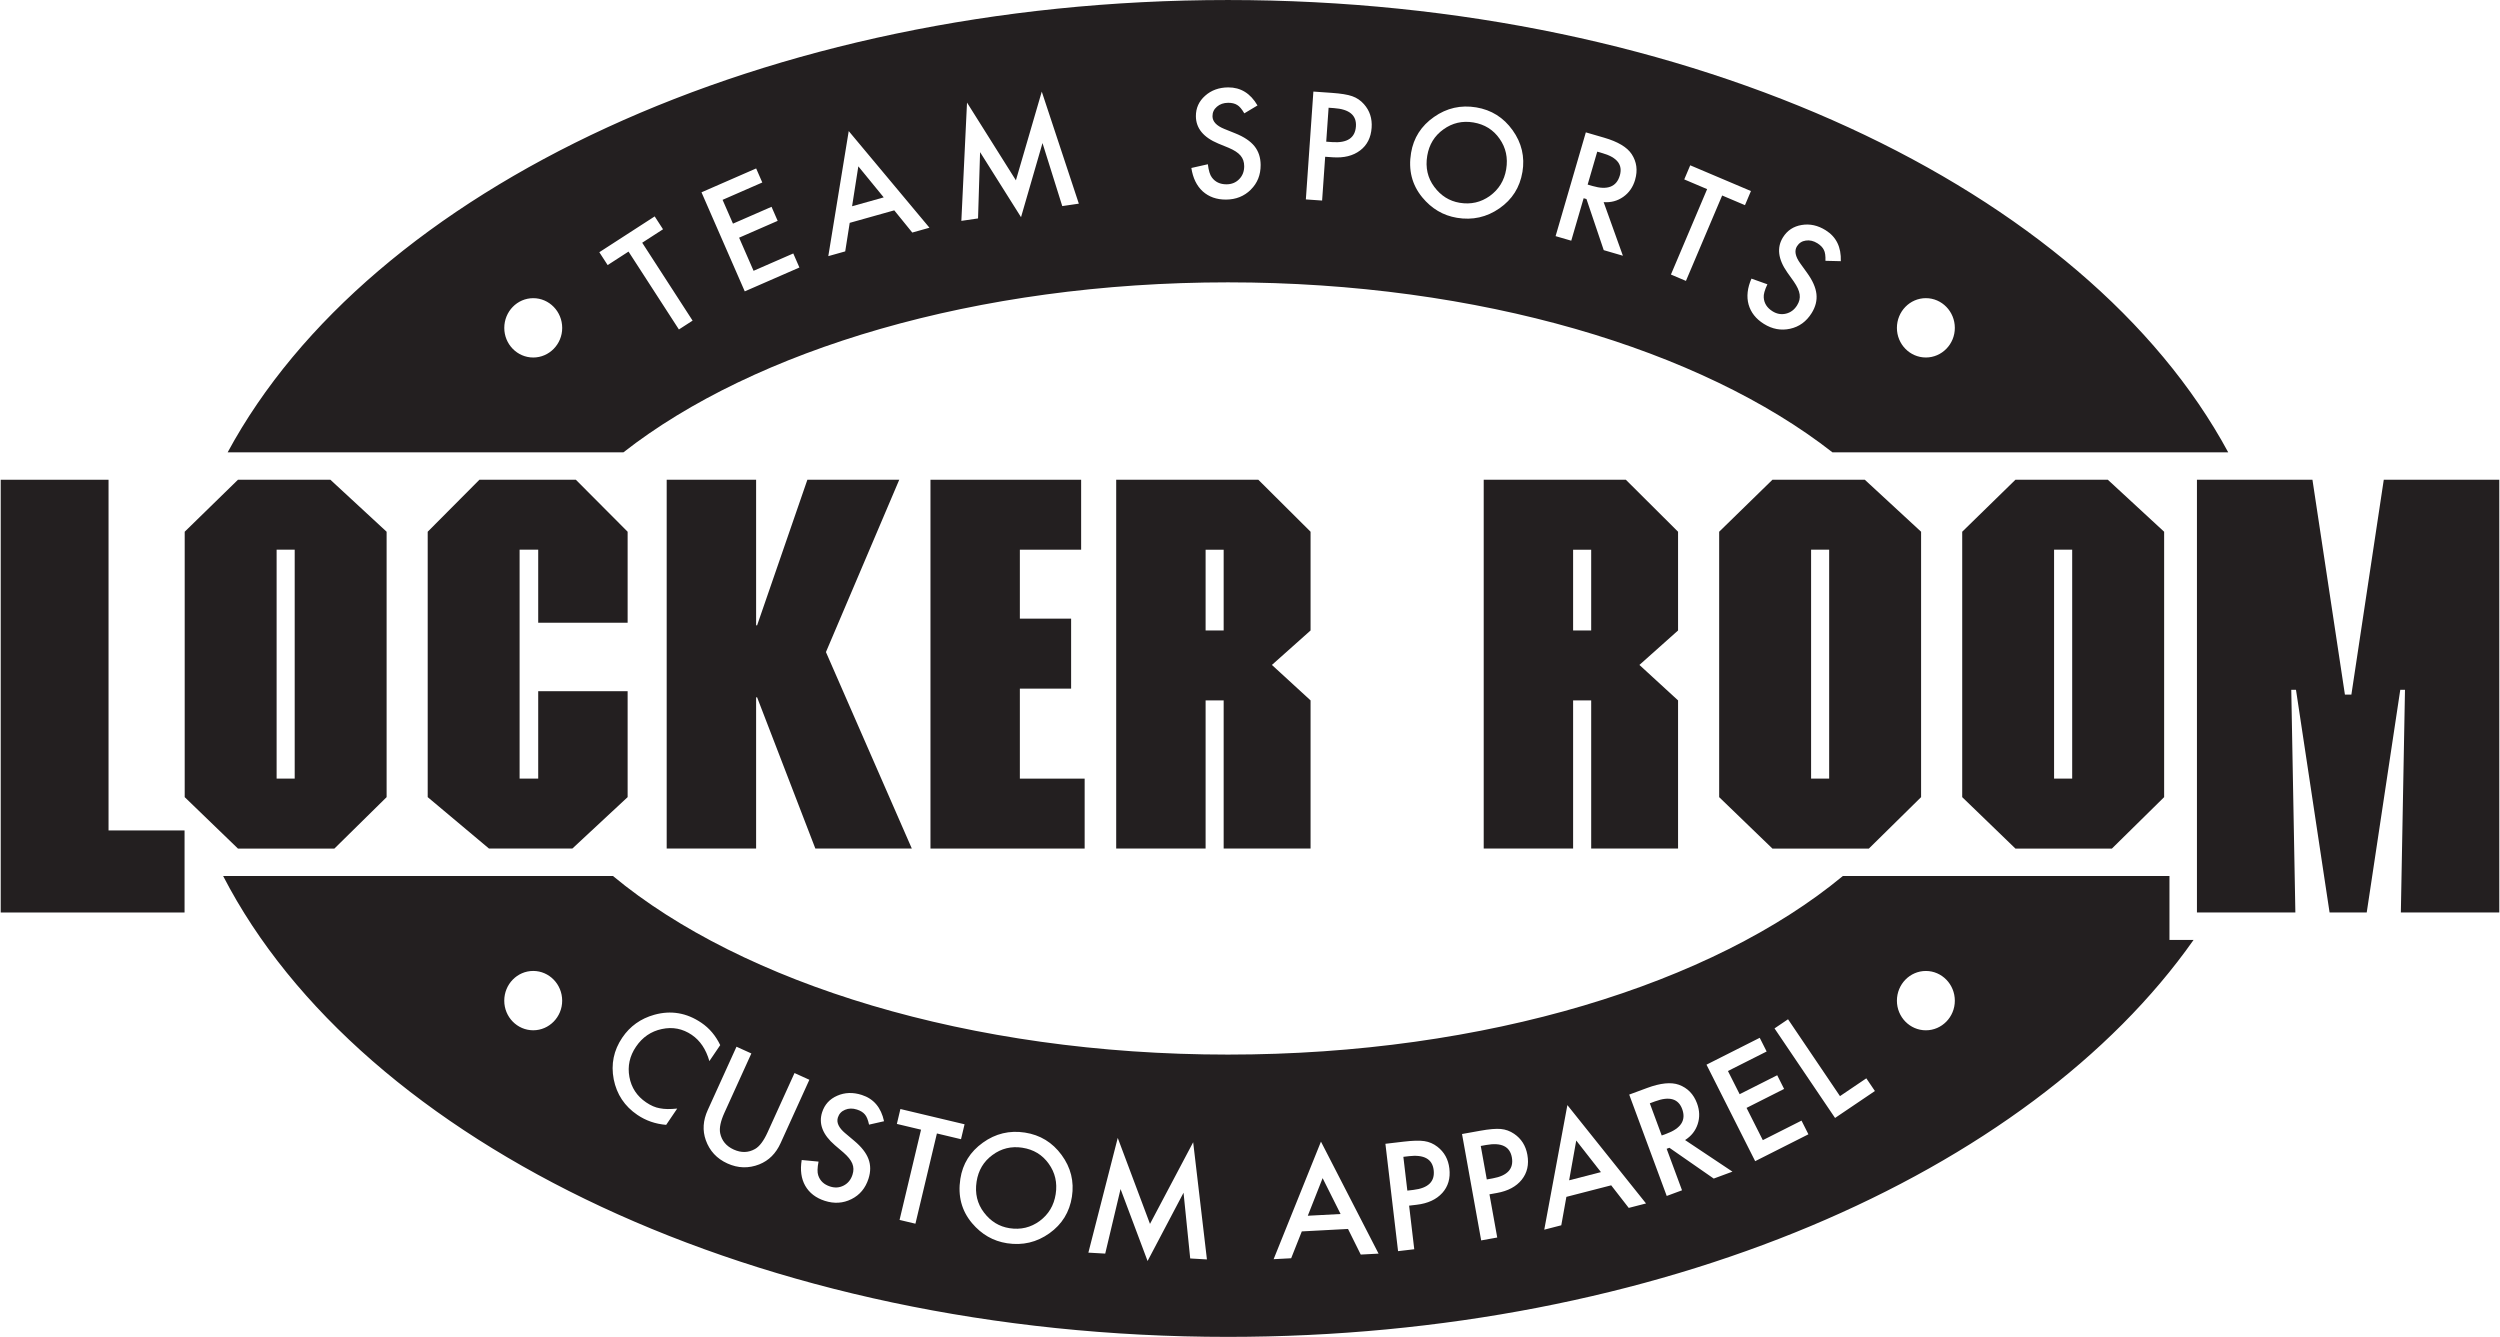 <?xml version="1.0" encoding="UTF-8"?>
<!DOCTYPE svg PUBLIC "-//W3C//DTD SVG 1.1//EN" "http://www.w3.org/Graphics/SVG/1.1/DTD/svg11.dtd">
<!-- Creator: CorelDRAW X5 -->
<svg xmlns="http://www.w3.org/2000/svg" xml:space="preserve" width="187px" height="100px" shape-rendering="geometricPrecision" text-rendering="geometricPrecision" image-rendering="optimizeQuality" fill-rule="evenodd" clip-rule="evenodd"
viewBox="0 0 186.533 99.807"
 xmlns:xlink="http://www.w3.org/1999/xlink">
 <g id="Layer_x0020_1">
  <polygon fill="#231F20" fill-rule="nonzero" points="170.513,49.906 170.513,49.903 170.513,49.901 "/>
  <path fill="#231F20" d="M21.948 58.129l-1.35 0 0 -17.091 1.35 0 0 17.091zm6.862 -18.432l-4.198 -3.881 -6.9 0 -3.976 3.881 0 19.814 3.976 3.84 7.199 0 3.899 -3.84 0 -19.814z"/>
  <polygon fill="#231F20" points="46.803,39.697 42.938,35.816 35.738,35.816 31.877,39.697 31.877,59.51 36.453,63.35 42.675,63.35 46.803,59.51 46.803,51.6 40.127,51.6 40.127,58.129 38.738,58.129 38.738,41.038 40.127,41.038 40.127,46.491 46.803,46.491 "/>
  <polygon fill="#231F20" points="56.395,35.816 49.719,35.816 49.719,63.35 56.395,63.35 56.395,52.062 56.47,52.062 60.818,63.35 68.02,63.35 61.608,48.681 67.081,35.816 60.222,35.816 56.47,46.684 56.395,46.684 "/>
  <polygon fill="#231F20" points="80.66,35.816 69.412,35.816 69.412,63.35 80.922,63.35 80.922,58.129 76.085,58.129 76.085,51.41 79.912,51.41 79.912,46.185 76.085,46.185 76.085,41.038 80.66,41.038 "/>
  <path fill="#231F20" d="M91.3 47.068l-1.348 0 0 -6.029 1.348 0 0 6.029zm6.488 -7.371l-3.9 -3.881 -10.611 0 0 27.534 6.675 0 0 -11.061 1.348 0 0 11.061 6.488 0 0 -11.061 -2.886 -2.648 2.886 -2.573 0 -7.371z"/>
  <path fill="#231F20" d="M118.738 47.068l-1.35 0 0 -6.029 1.35 0 0 6.029zm6.485 -7.371l-3.897 -3.881 -10.612 0 0 27.534 6.674 0 0 -11.061 1.35 0 0 11.061 6.485 0 0 -11.061 -2.885 -2.648 2.885 -2.573 0 -7.371z"/>
  <path fill="#231F20" d="M136.504 58.129l-1.349 0 0 -17.091 1.349 0 0 17.091zm6.863 -18.432l-4.201 -3.881 -6.897 0 -3.977 3.881 0 19.814 3.977 3.84 7.199 0 3.899 -3.84 0 -19.814z"/>
  <path fill="#231F20" d="M154.647 58.129l-1.352 0 0 -17.091 1.352 0 0 17.091zm6.864 -18.432l-4.202 -3.881 -6.899 0 -3.973 3.881 0 19.814 3.973 3.84 7.202 0 3.9 -3.84 0 -19.814z"/>
  <polygon fill="#231F20" points="177.909,35.816 175.491,51.857 175.008,51.857 172.584,35.816 163.961,35.816 163.961,68.123 171.309,68.123 171.003,51.497 171.355,51.497 173.863,68.123 176.636,68.123 179.141,51.497 179.493,51.497 179.184,68.123 186.533,68.123 186.533,35.816 "/>
  <polygon fill="#231F20" points="8.05,35.816 -0,35.816 -0,68.123 13.725,68.123 13.725,61.997 8.05,61.997 "/>
  <path fill="#231F20" d="M109.95 9.142c-0.828,-0.138 -1.576,0.034 -2.243,0.517 -0.666,0.475 -1.069,1.133 -1.209,1.971 -0.146,0.88 0.029,1.653 0.525,2.319 0.494,0.665 1.125,1.061 1.895,1.19 0.835,0.139 1.587,-0.032 2.258,-0.514 0.671,-0.489 1.077,-1.152 1.217,-1.991 0.141,-0.849 -0.023,-1.608 -0.495,-2.277 -0.468,-0.671 -1.118,-1.076 -1.949,-1.215z"/>
  <path fill="#231F20" d="M119.606 11.442l-0.416 -0.121 -0.716 2.459 0.371 0.108c1.107,0.323 1.784,0.061 2.031,-0.786 0.231,-0.793 -0.192,-1.346 -1.27,-1.66z"/>
  <path fill="#231F20" d="M99.536 8.071l-0.402 -0.028 -0.177 2.534 0.453 0.032c1.116,0.078 1.704,-0.312 1.764,-1.171 0.058,-0.831 -0.488,-1.287 -1.639,-1.367z"/>
  <polygon fill="#231F20" points="64.026,12.418 63.56,15.398 65.921,14.736 "/>
  <path fill="#231F20" d="M143.724 26.689c-1.195,0 -2.162,-0.992 -2.162,-2.209 0,-1.226 0.967,-2.221 2.162,-2.221 1.192,0 2.162,0.995 2.162,2.221 0,1.217 -0.97,2.209 -2.162,2.209zm-7.498 -7.215c0.014,-0.37 -0.025,-0.64 -0.115,-0.812 -0.089,-0.187 -0.249,-0.353 -0.482,-0.5 -0.287,-0.179 -0.576,-0.247 -0.866,-0.203 -0.289,0.041 -0.509,0.183 -0.661,0.425 -0.209,0.334 -0.129,0.758 0.24,1.272l0.508 0.706c0.415,0.572 0.65,1.1 0.704,1.584 0.055,0.484 -0.065,0.961 -0.359,1.431 -0.394,0.629 -0.929,1.018 -1.605,1.166 -0.681,0.15 -1.335,0.028 -1.961,-0.364 -0.594,-0.372 -0.974,-0.854 -1.141,-1.448 -0.161,-0.59 -0.089,-1.234 0.215,-1.931l1.19 0.424c-0.204,0.431 -0.295,0.761 -0.273,0.988 0.028,0.428 0.245,0.77 0.653,1.025 0.322,0.202 0.657,0.261 1.004,0.179 0.348,-0.083 0.625,-0.29 0.832,-0.62 0.083,-0.133 0.141,-0.266 0.174,-0.4 0.032,-0.134 0.038,-0.272 0.019,-0.414 -0.02,-0.142 -0.067,-0.293 -0.14,-0.452 -0.074,-0.159 -0.173,-0.329 -0.298,-0.51l-0.489 -0.688c-0.688,-0.982 -0.794,-1.853 -0.318,-2.616 0.322,-0.514 0.787,-0.821 1.397,-0.92 0.61,-0.103 1.209,0.029 1.793,0.395 0.789,0.493 1.164,1.263 1.127,2.308l-1.148 -0.028zm-7.711 -4.879l-2.703 6.376 -1.121 -0.476 2.703 -6.376 -1.708 -0.725 0.446 -1.054 4.533 1.922 -0.446 1.054 -1.704 -0.722zm-6.496 -1.176c-0.16,0.548 -0.455,0.975 -0.885,1.277 -0.429,0.303 -0.918,0.435 -1.465,0.395l1.436 4.001 -1.43 -0.417 -1.289 -3.816 -0.211 -0.061 -0.925 3.171 -1.169 -0.34 2.258 -7.748 1.37 0.399c1.024,0.298 1.707,0.706 2.05,1.223 0.377,0.574 0.463,1.213 0.259,1.915zm-8.416 -0.573c-0.191,1.144 -0.762,2.047 -1.713,2.708 -0.955,0.664 -2.013,0.899 -3.175,0.706 -1.028,-0.171 -1.891,-0.681 -2.59,-1.529 -0.769,-0.937 -1.048,-2.043 -0.835,-3.318 0.187,-1.121 0.758,-2.015 1.714,-2.682 0.952,-0.668 2.002,-0.906 3.15,-0.715 1.135,0.189 2.039,0.757 2.716,1.703 0.679,0.947 0.924,1.989 0.735,3.127zm-12.12 -1.611c-0.523,0.397 -1.204,0.566 -2.041,0.507l-0.564 -0.039 -0.228 3.269 -1.214 -0.085 0.562 -8.051 1.377 0.097c0.674,0.047 1.18,0.129 1.518,0.247 0.341,0.118 0.634,0.317 0.881,0.596 0.43,0.484 0.622,1.07 0.573,1.759 -0.051,0.737 -0.338,1.304 -0.863,1.7zm-8.155 2.924c-0.495,0.49 -1.113,0.738 -1.852,0.741 -0.7,0.004 -1.279,-0.201 -1.738,-0.613 -0.451,-0.412 -0.735,-0.995 -0.85,-1.747l1.232 -0.278c0.058,0.474 0.158,0.801 0.297,0.981 0.253,0.347 0.62,0.519 1.101,0.517 0.379,-0.002 0.694,-0.131 0.944,-0.387 0.249,-0.255 0.373,-0.578 0.371,-0.969 -0.001,-0.157 -0.023,-0.301 -0.068,-0.431 -0.044,-0.13 -0.113,-0.251 -0.206,-0.36 -0.093,-0.109 -0.212,-0.212 -0.36,-0.307 -0.147,-0.095 -0.322,-0.185 -0.524,-0.271l-0.78 -0.32c-1.107,-0.461 -1.663,-1.142 -1.668,-2.04 -0.003,-0.606 0.226,-1.115 0.687,-1.525 0.461,-0.413 1.036,-0.622 1.726,-0.626 0.93,-0.005 1.66,0.444 2.186,1.348l-0.984 0.59c-0.187,-0.32 -0.363,-0.528 -0.531,-0.624 -0.175,-0.111 -0.4,-0.165 -0.675,-0.164 -0.338,0.002 -0.618,0.099 -0.84,0.292 -0.222,0.189 -0.332,0.427 -0.33,0.712 0.002,0.394 0.296,0.709 0.883,0.947l0.807 0.325c0.656,0.261 1.137,0.582 1.443,0.962 0.305,0.38 0.459,0.847 0.462,1.401 0.004,0.742 -0.24,1.356 -0.733,1.843zm-14.077 1.228l-1.476 -4.707 -1.603 5.533 -3.057 -4.856 -0.152 4.95 -1.246 0.182 0.423 -8.831 3.65 5.804 1.931 -6.622 2.767 8.364 -1.236 0.181zm-11.198 1.974l-1.345 -1.658 -3.326 0.934 -0.335 2.13 -1.263 0.355 1.525 -9.337 6.028 7.216 -1.283 0.36zm-12.506 4.391l-3.23 -7.395 4.081 -1.782 0.458 1.049 -2.965 1.295 0.776 1.777 2.879 -1.257 0.458 1.049 -2.879 1.257 1.079 2.472 2.965 -1.295 0.458 1.049 -4.081 1.782zm-4.916 2.845l-3.762 -5.815 -1.558 1.008 -0.622 -0.961 4.134 -2.674 0.622 0.961 -1.554 1.005 3.762 5.815 -1.023 0.661zm-10.875 2.093c-1.195,0 -2.162,-0.992 -2.162,-2.209 0,-1.226 0.967,-2.221 2.162,-2.221 1.191,0 2.162,0.995 2.162,2.221 0,1.217 -0.97,2.209 -2.162,2.209zm51.864 -26.689c-34.646,0 -64.072,14.124 -74.677,33.766l29.548 0c9.789,-7.656 26.347,-12.688 45.129,-12.688 18.781,0 35.338,5.032 45.126,12.688l29.548 0c-10.606,-19.642 -40.032,-33.766 -74.675,-33.766z"/>
  <polygon fill="#231F20" points="100.029,90.632 98.688,87.955 97.581,90.762 "/>
  <path fill="#231F20" d="M105.116 86.317l-0.4 0.047 0.297 2.522 0.451 -0.053c1.111,-0.131 1.616,-0.624 1.515,-1.479 -0.097,-0.827 -0.719,-1.173 -1.864,-1.038z"/>
  <path fill="#231F20" d="M123.522 82.217l-0.407 0.151 0.889 2.402 0.363 -0.134c1.082,-0.4 1.469,-1.014 1.164,-1.841 -0.287,-0.774 -0.956,-0.966 -2.009,-0.577z"/>
  <polygon fill="#231F20" points="117.622,85.147 117.092,88.117 119.466,87.505 "/>
  <path fill="#231F20" d="M110.891 85.48l-0.397 0.072 0.45 2.5 0.448 -0.081c1.101,-0.198 1.575,-0.721 1.423,-1.568 -0.148,-0.82 -0.789,-1.127 -1.924,-0.923z"/>
  <path fill="#231F20" d="M143.724 76.918c-1.195,0 -2.162,-0.992 -2.162,-2.209 0,-1.226 0.967,-2.221 2.162,-2.221 1.192,0 2.162,0.995 2.162,2.221 0,1.217 -0.97,2.209 -2.162,2.209zm-6.78 6.544l-4.519 -6.686 1.009 -0.682 3.878 5.738 1.966 -1.329 0.641 0.948 -2.975 2.011zm-5.963 3.227l-3.635 -7.205 3.975 -2.006 0.516 1.022 -2.889 1.457 0.873 1.731 2.805 -1.415 0.515 1.022 -2.804 1.415 1.214 2.408 2.889 -1.458 0.515 1.022 -3.976 2.006zm-3.095 1.297l-3.308 -2.298 -0.206 0.076 1.147 3.098 -1.142 0.423 -2.801 -7.568 1.338 -0.495c1,-0.37 1.791,-0.449 2.375,-0.238 0.645,0.237 1.094,0.698 1.349,1.384 0.199,0.536 0.215,1.054 0.051,1.553 -0.164,0.499 -0.478,0.896 -0.942,1.19l3.537 2.358 -1.397 0.517zm-6.345 2.19l-1.31 -1.686 -3.345 0.862 -0.381 2.122 -1.271 0.328 1.726 -9.302 5.872 7.344 -1.291 0.332zm-7.986 -2.106c-0.41,0.513 -1.028,0.844 -1.855,0.992l-0.556 0.1 0.58 3.225 -1.199 0.216 -1.43 -7.943 1.358 -0.244c0.666,-0.12 1.176,-0.164 1.533,-0.132 0.359,0.031 0.692,0.152 1,0.362 0.536,0.364 0.866,0.885 0.988,1.564 0.13,0.727 -0.01,1.347 -0.42,1.86zm-5.937 0.994c-0.441,0.487 -1.078,0.78 -1.912,0.878l-0.561 0.066 0.384 3.255 -1.209 0.142 -0.945 -8.015 1.37 -0.161c0.671,-0.079 1.184,-0.093 1.538,-0.039 0.357,0.053 0.683,0.193 0.976,0.422 0.513,0.396 0.811,0.936 0.891,1.621 0.087,0.734 -0.091,1.344 -0.531,1.831zm-6.084 4.597l-0.95 -1.913 -3.45 0.183 -0.794 2.004 -1.31 0.07 3.534 -8.777 4.301 8.362 -1.331 0.07zm-12.731 0.291l-0.498 -4.908 -2.685 5.097 -2.017 -5.372 -1.145 4.819 -1.258 -0.072 2.193 -8.565 2.407 6.42 3.224 -6.097 1.027 8.749 -1.247 -0.072zm-8.831 -4.608c-0.178,1.147 -0.738,2.056 -1.681,2.728 -0.947,0.675 -2.002,0.922 -3.167,0.742 -1.029,-0.159 -1.898,-0.659 -2.608,-1.498 -0.781,-0.928 -1.072,-2.031 -0.874,-3.309 0.174,-1.123 0.734,-2.023 1.682,-2.702 0.944,-0.679 1.991,-0.93 3.141,-0.752 1.137,0.176 2.048,0.733 2.736,1.671 0.69,0.939 0.947,1.978 0.771,3.118zm-11.683 2.012l-1.185 -0.282 1.604 -6.737 -1.805 -0.43 0.264 -1.113 4.79 1.14 -0.265 1.114 -1.8 -0.429 -1.603 6.737zm-5.243 -6.757l0.665 0.56c0.543,0.453 0.9,0.907 1.071,1.363 0.172,0.456 0.173,0.948 0.003,1.475 -0.227,0.707 -0.651,1.215 -1.271,1.524 -0.624,0.312 -1.287,0.354 -1.99,0.128 -0.667,-0.214 -1.154,-0.589 -1.461,-1.124 -0.301,-0.532 -0.389,-1.174 -0.264,-1.924l1.257 0.119c-0.092,0.468 -0.1,0.81 -0.023,1.025 0.133,0.409 0.427,0.686 0.885,0.834 0.361,0.117 0.7,0.092 1.017,-0.073 0.317,-0.165 0.535,-0.433 0.655,-0.805 0.048,-0.149 0.072,-0.293 0.07,-0.43 -0.002,-0.138 -0.03,-0.273 -0.084,-0.406 -0.055,-0.133 -0.137,-0.267 -0.246,-0.403 -0.11,-0.136 -0.248,-0.277 -0.414,-0.421l-0.642 -0.547c-0.909,-0.783 -1.225,-1.602 -0.95,-2.458 0.186,-0.577 0.562,-0.989 1.128,-1.235 0.567,-0.249 1.179,-0.269 1.836,-0.057 0.885,0.285 1.439,0.939 1.658,1.962l-1.119 0.254c-0.078,-0.362 -0.181,-0.615 -0.31,-0.759 -0.132,-0.16 -0.329,-0.282 -0.591,-0.366 -0.322,-0.104 -0.618,-0.099 -0.889,0.016 -0.27,0.111 -0.449,0.302 -0.536,0.574 -0.121,0.375 0.06,0.766 0.544,1.175zm-6.416 2.329c-0.796,0.312 -1.589,0.289 -2.379,-0.07 -0.79,-0.359 -1.328,-0.94 -1.614,-1.743 -0.254,-0.72 -0.206,-1.467 0.146,-2.241l2.148 -4.731 1.109 0.503 -2.01 4.426c-0.287,0.631 -0.393,1.14 -0.319,1.525 0.116,0.562 0.453,0.969 1.012,1.223 0.561,0.255 1.092,0.242 1.591,-0.041 0.334,-0.189 0.647,-0.603 0.938,-1.245l2.01 -4.426 1.109 0.503 -2.148 4.731c-0.351,0.774 -0.882,1.303 -1.592,1.585zm-5.036 -9.669c-0.687,-0.465 -1.432,-0.611 -2.237,-0.436 -0.805,0.17 -1.448,0.61 -1.929,1.319 -0.475,0.701 -0.639,1.452 -0.493,2.255 0.146,0.802 0.563,1.436 1.25,1.901 0.355,0.241 0.695,0.387 1.021,0.44 0.178,0.036 0.374,0.056 0.589,0.058 0.215,0.003 0.452,-0.01 0.71,-0.036l-0.824 1.216c-0.798,-0.065 -1.514,-0.313 -2.149,-0.743 -0.954,-0.647 -1.543,-1.533 -1.767,-2.656 -0.216,-1.128 -0.003,-2.166 0.64,-3.115 0.577,-0.851 1.373,-1.419 2.387,-1.704 1.246,-0.347 2.418,-0.148 3.516,0.597 0.6,0.406 1.069,0.963 1.408,1.668l-0.81 1.194c-0.252,-0.882 -0.69,-1.535 -1.312,-1.957zm-11.839 -0.343c-1.195,0 -2.162,-0.992 -2.162,-2.209 0,-1.226 0.967,-2.221 2.162,-2.221 1.191,0 2.162,0.995 2.162,2.221 0,1.217 -0.97,2.209 -2.162,2.209zm122.155 -6.744l0 -4.773 -3.461 0 -8.87 0 -9.271 0 -2.782 0c-9.671,8.014 -26.61,13.332 -45.908,13.332 -19.299,0 -36.239,-5.318 -45.91,-13.332l-2.228 0 -7.775 0 -9.956 0 -8.868 0 -0.275 0c10.306,19.974 39.99,34.407 75.011,34.407 32.158,0 59.806,-12.176 72.091,-29.633l-1.8 0z"/>
  <path fill="#231F20" d="M76.277 85.684c-0.831,-0.128 -1.576,0.053 -2.237,0.543 -0.66,0.483 -1.055,1.145 -1.185,1.985 -0.136,0.882 0.048,1.652 0.552,2.312 0.501,0.659 1.137,1.049 1.908,1.168 0.837,0.129 1.587,-0.051 2.252,-0.54 0.666,-0.496 1.063,-1.165 1.193,-2.005 0.132,-0.85 -0.043,-1.607 -0.521,-2.27 -0.476,-0.666 -1.13,-1.063 -1.963,-1.192z"/>
 </g>
</svg>
